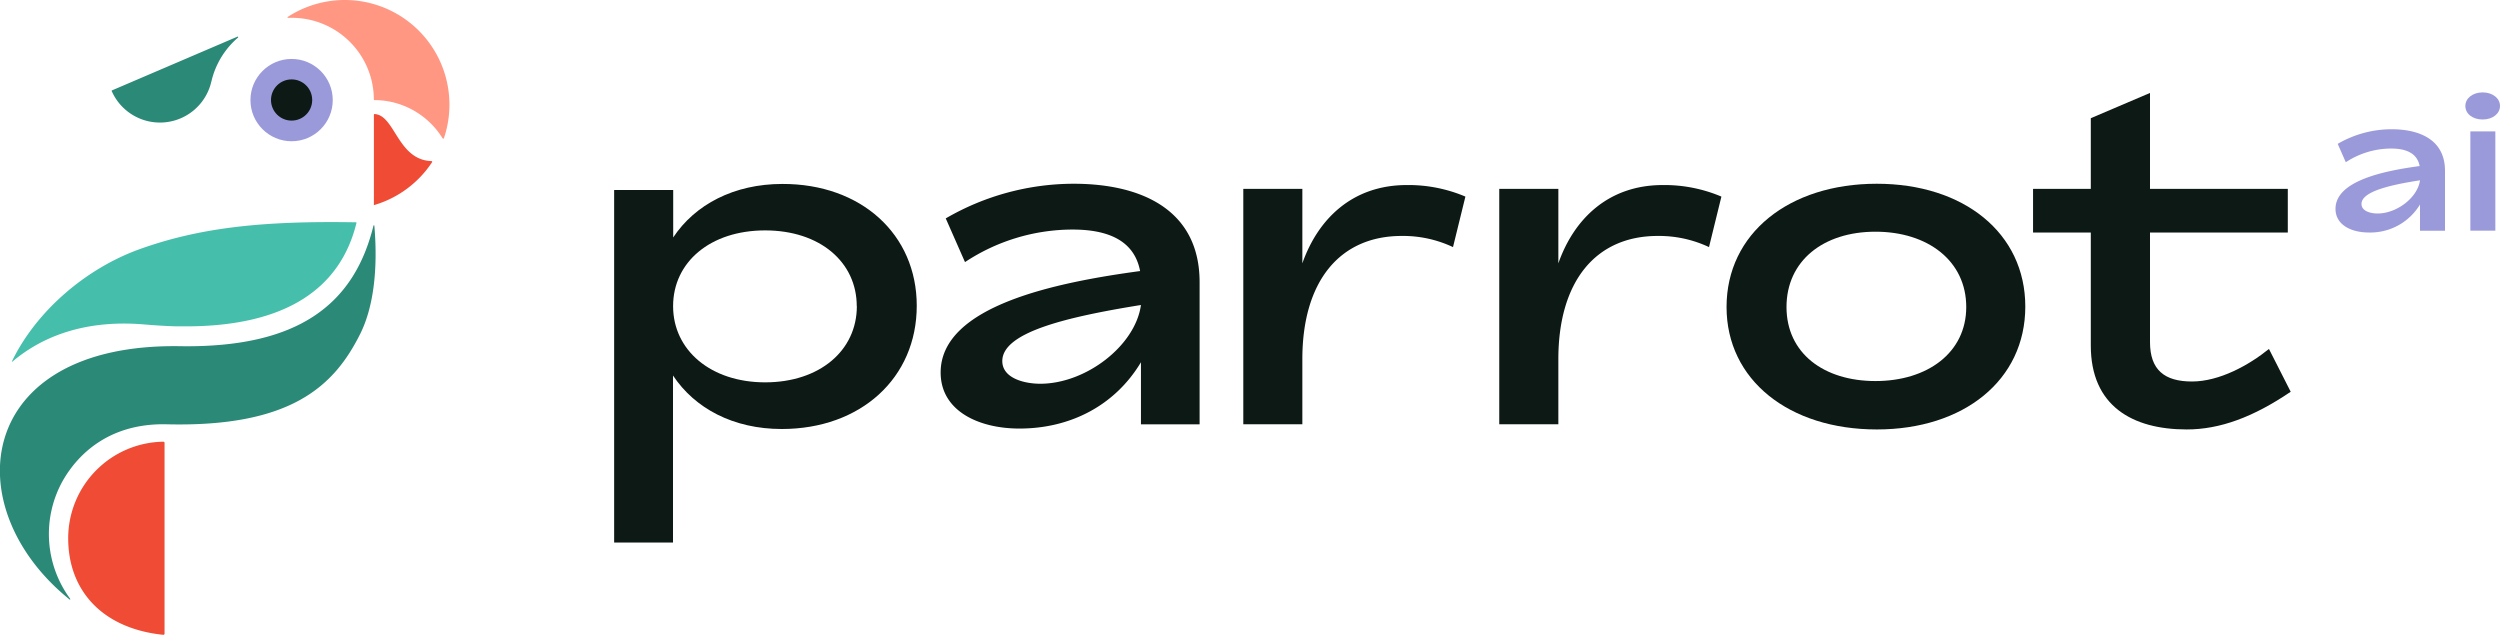<svg xmlns="http://www.w3.org/2000/svg" viewBox="0 0 500 126.96"><defs><style>.cls-1{fill:#0c1914;}.cls-2{fill:#9a9adb;}.cls-3{fill:#ef4b35;}.cls-4{fill:#45bfab;}.cls-5{fill:#2b8977;}.cls-6{fill:#ff9783;}</style></defs><g id="Layer_2" data-name="Layer 2"><g id="Layer_1-2" data-name="Layer 1"><path class="cls-1" d="M183.35,61.15c0,14.46-11.21,24.65-27,24.65-9.68,0-17.38-4.11-21.75-10.7v33.4H122.83V38h11.81v9.49c4.37-6.59,12.16-10.7,21.83-10.7C172.22,36.75,183.35,46.85,183.35,61.15Zm-12,.08c0-8.81-7.36-15.15-18.32-15.15s-18.41,6.34-18.41,15.15,7.54,15.24,18.41,15.24S171.37,70.14,171.37,61.23Z"/><path class="cls-1" d="M239.92,56.44V84.86H228.19V72.45c-5.13,8.56-14,13.26-24.31,13.26-8.13,0-15.75-3.51-15.75-11.21,0-13.44,23.46-18.06,39.89-20.29-1.2-6.33-6.76-8.3-13.52-8.3A39.05,39.05,0,0,0,193,52.42l-3.85-8.74a51,51,0,0,1,25.59-6.93C228.19,36.75,239.92,41.89,239.92,56.44ZM228.19,61c-15.41,2.48-27.73,5.56-27.73,11.21,0,3.42,4.36,4.54,7.62,4.54C217.23,76.73,227.08,69.11,228.19,61Z"/><path class="cls-1" d="M293.08,39.32l-2.48,10.1a23.39,23.39,0,0,0-10.27-2.23c-12.33,0-19.86,9-19.86,24.66v13H248.66V37.78h11.81V52.67c3.17-9,10.1-15.66,20.89-15.66A29.1,29.1,0,0,1,293.08,39.32Z"/><path class="cls-1" d="M344.28,39.32l-2.48,10.1a23.46,23.46,0,0,0-10.27-2.23c-12.33,0-19.86,9-19.86,24.66v13H299.85V37.78h11.82V52.67c3.16-9,10.1-15.66,20.88-15.66A29.15,29.15,0,0,1,344.28,39.32Z"/><path class="cls-1" d="M345.31,61.4c0-14.72,12.5-24.65,30.05-24.65,17.37,0,29.7,9.84,29.7,24.57s-12.33,24.57-29.7,24.57C357.81,85.89,345.31,76,345.31,61.4Zm47.94,0c0-9.24-7.71-15.06-18.15-15.06s-17.8,5.82-17.8,15.06,7.44,14.81,17.8,14.81S393.25,70.56,393.25,61.4Z"/><path class="cls-1" d="M458.14,78.35c-7.45,5.05-14.12,7.54-20.8,7.54-10.87,0-19.18-4.71-19.18-16.78V46.51H406.61V37.78h11.55V23.64L430,18.59V37.78h27.56v8.73H430V68.42c0,5.57,2.91,7.88,8.39,7.88s11.38-3.25,15.4-6.51Z"/><path class="cls-2" d="M489,34.15v12H484V40.9a11.6,11.6,0,0,1-10.25,5.6c-3.43,0-6.65-1.48-6.65-4.73,0-5.67,9.89-7.62,16.83-8.56-.51-2.67-2.86-3.5-5.71-3.5a16.53,16.53,0,0,0-9.06,2.74l-1.62-3.68a21.45,21.45,0,0,1,10.79-2.92C484,25.85,489,28,489,34.15ZM484,36.06c-6.5,1-11.7,2.35-11.7,4.73,0,1.45,1.84,1.91,3.21,1.91C479.39,42.7,483.54,39.49,484,36.06Z"/><path class="cls-2" d="M493.07,21.19c0-1.55,1.48-2.71,3.46-2.71S500,19.64,500,21.19s-1.48,2.71-3.47,2.71S493.07,22.78,493.07,21.19Zm1,5.09h5V46.13h-5Z"/><path class="cls-3" d="M13.64,107.66c0,10.6,7,18.07,19,19.3a.23.23,0,0,0,.27-.24V88.58a.23.23,0,0,0-.24-.24A19.32,19.32,0,0,0,13.64,107.66Z"/><path class="cls-4" d="M71.29,44.59a.1.1,0,0,0-.09-.13c-18.46-.31-31.05,1-43.24,5.36C17.16,53.7,7.27,62.21,2.4,72.24a.06.06,0,0,0,.09.08c5.06-4.3,13.44-8.53,26.37-7.43,1.79.15,3.88.3,6.11.37h.8C57.79,65.63,68.23,57.16,71.29,44.59Z"/><path class="cls-5" d="M36,69.24C-5,68.6-9,101.43,13.92,119.9a.09.09,0,0,0,.13-.12,21.84,21.84,0,0,1-1.49-23.64c3.26-5.71,9.71-11.55,20.8-11.28,25,.61,33.54-7.78,38.68-18.08,2.61-5.21,3.59-12.77,2.83-21.66a.09.09,0,0,0-.17,0C70.82,60.92,59.62,69.61,36,69.24Z"/><circle class="cls-2" cx="58.32" cy="20.02" r="8.23"/><circle class="cls-1" cx="58.32" cy="20" r="4.12"/><path class="cls-3" d="M74.78,40.92v-18a.12.12,0,0,1,.12-.11C79,23,79.5,32,86.3,32.22a.14.14,0,0,1,.12.21A20.94,20.94,0,0,1,74.87,41,.06.06,0,0,1,74.78,40.92Z"/><path class="cls-6" d="M70.66,9.1a16.32,16.32,0,0,1,4.11,10.84s0,.08.08.08a15.86,15.86,0,0,1,5.78,1.08,16.12,16.12,0,0,1,7.88,6.55.15.15,0,0,0,.27,0A20.93,20.93,0,0,0,57.54,3.39a.11.11,0,0,0,.06.19A16.4,16.4,0,0,1,70.66,9.1Z"/><path class="cls-5" d="M42.28,16.3A16.42,16.42,0,0,1,47.6,7.52c.09-.08,0-.24-.11-.19L22.39,18.08a.1.1,0,0,0-.05.13A10.54,10.54,0,0,0,42.27,16.3Z"/></g></g></svg>